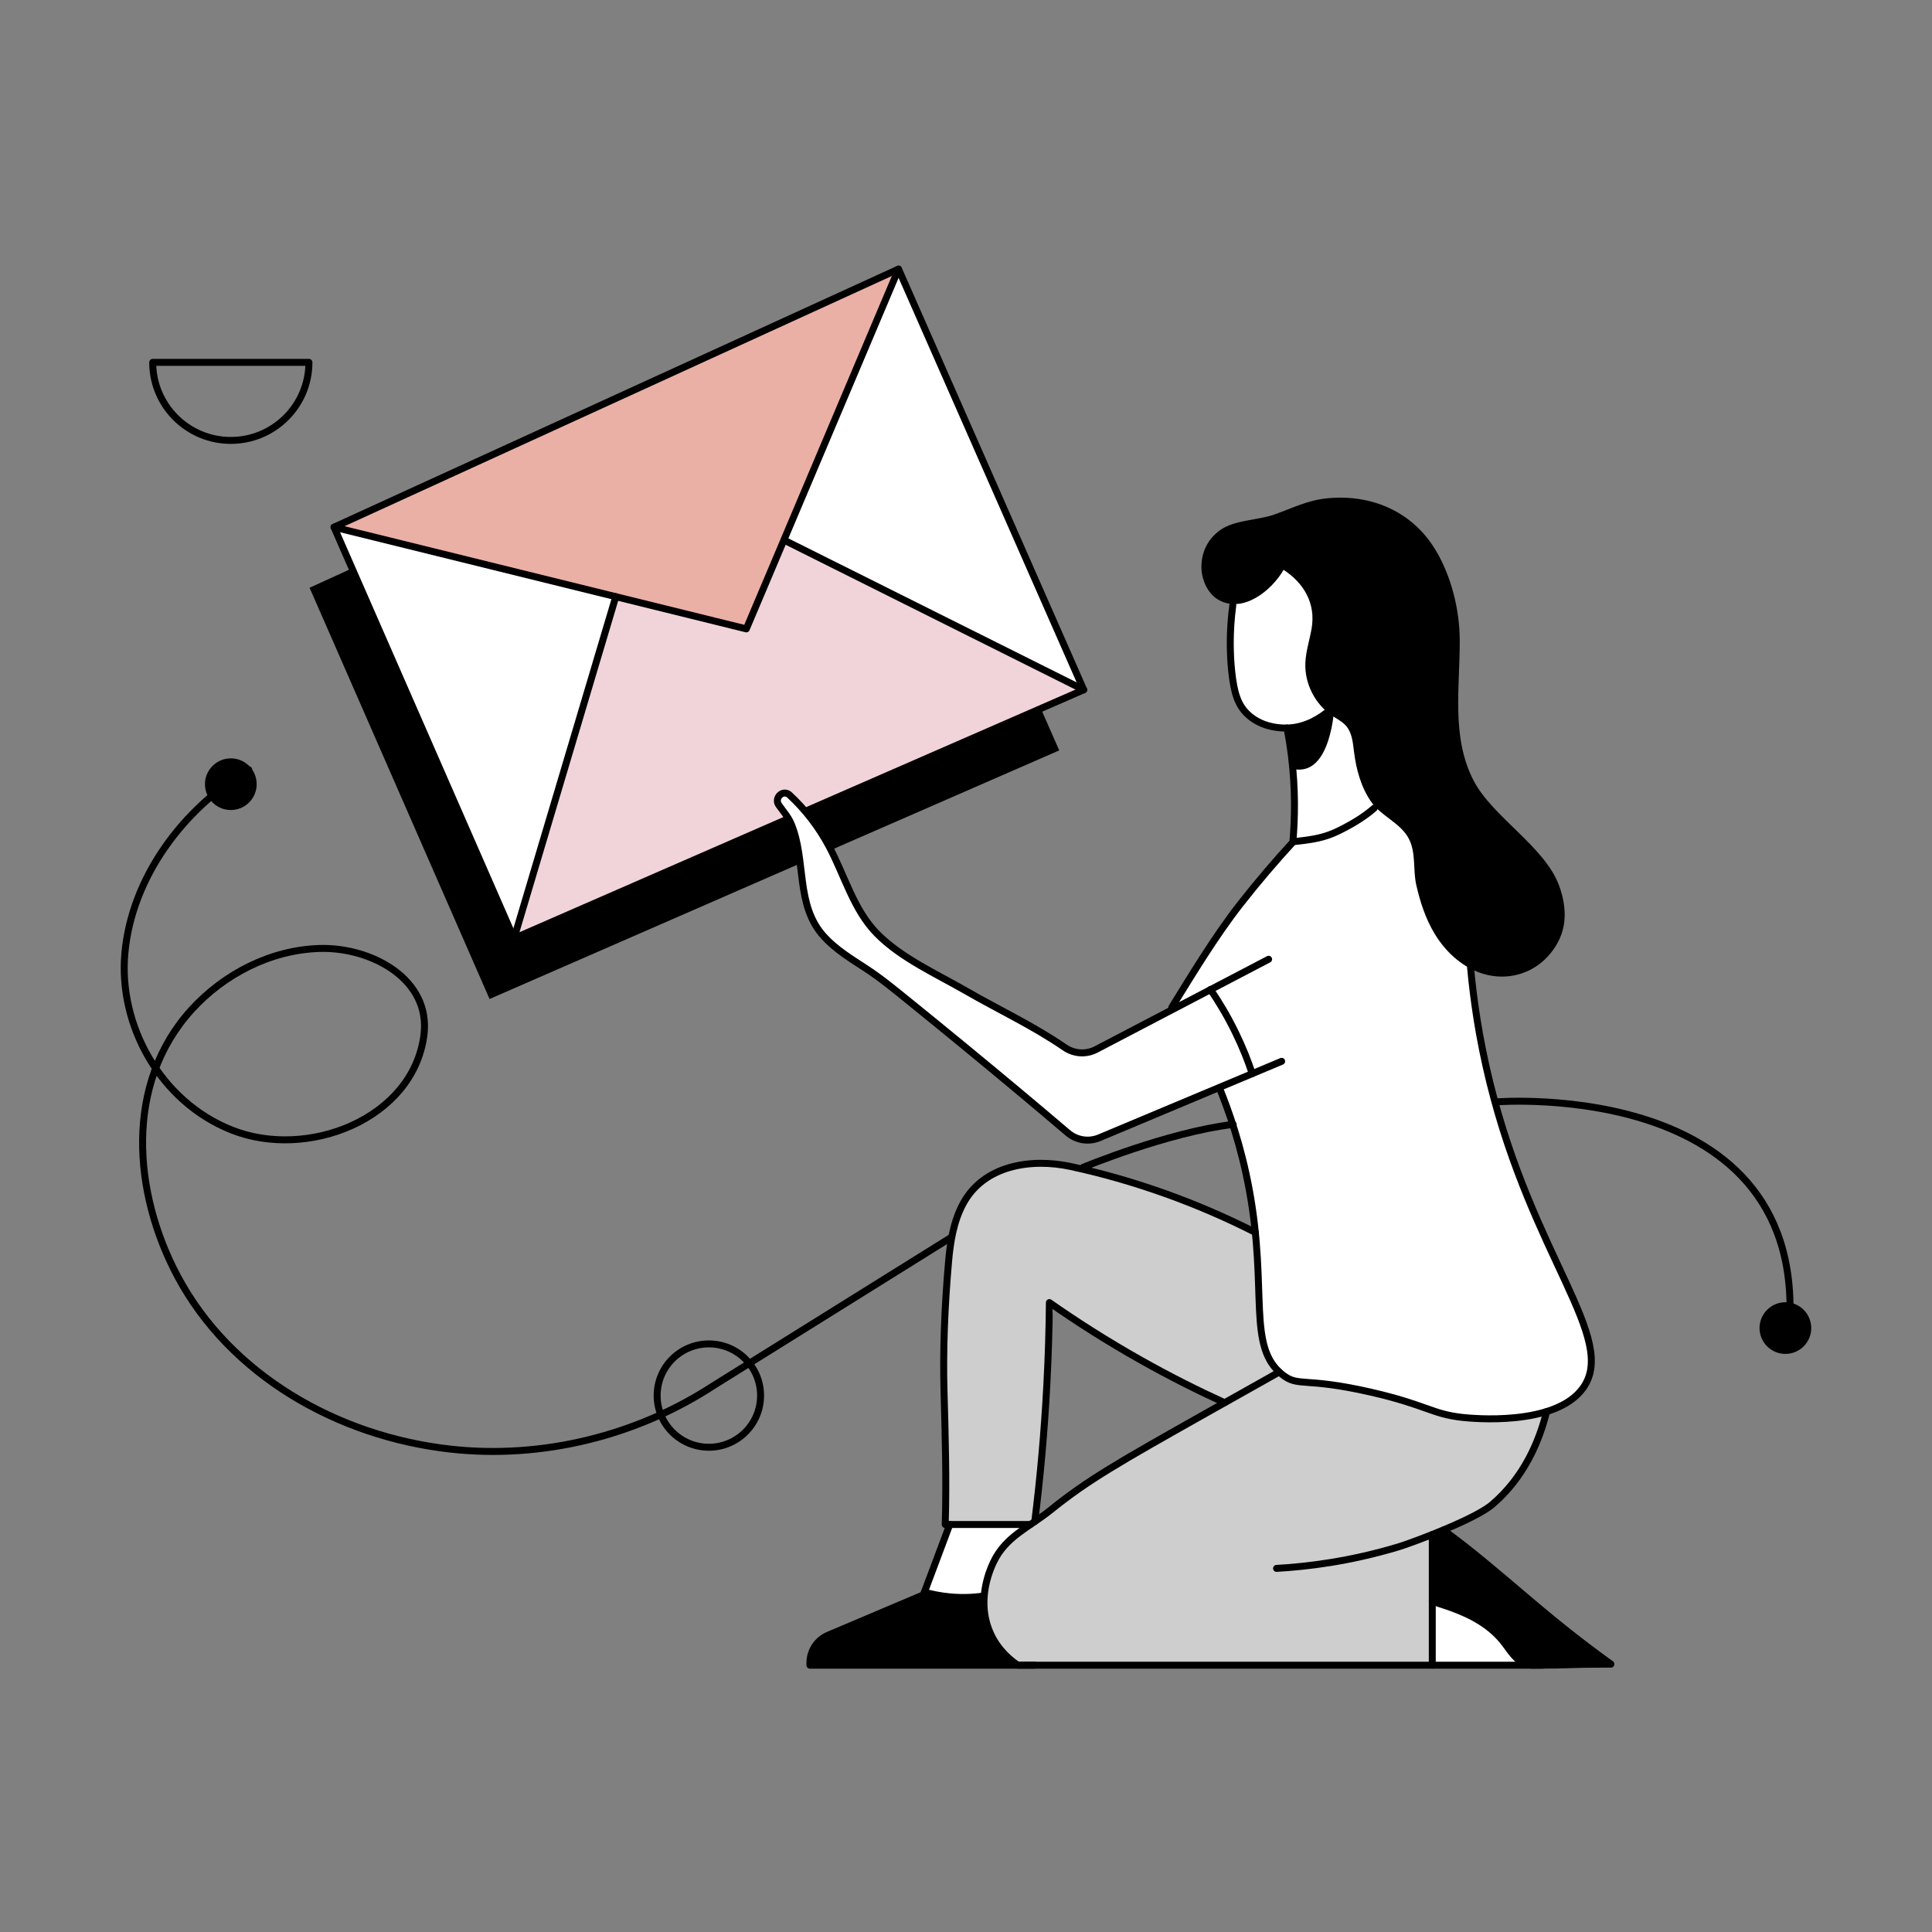 <?xml version="1.0" encoding="UTF-8"?>
<svg width="560px" height="560px" viewBox="0 0 560 560" version="1.1" xmlns="http://www.w3.org/2000/svg" xmlns:xlink="http://www.w3.org/1999/xlink">
    <rect x="0" y="0" width="560" height="560" fill="#808080" stroke="none"/>
    <title>email</title>
    <g id="email" stroke="none" stroke-width="1" fill="none" fill-rule="evenodd">
        <g id="Group-80" transform="translate(36, 78)">
            <polygon id="Fill-4" fill="#000000" points="217.354 17.565 53.736 92.367 105.902 211.566 271.027 139.505"></polygon>
            <polygon id="Fill-5" fill="#F1D4DA" points="224.442 0 60.824 74.802 112.99 194.001 278.115 121.94"></polygon>
            <polygon id="Fill-6" fill="#FFFFFF" points="60.824 74.802 142.488 94.949 112.989 194.001"></polygon>
            <polygon id="Fill-7" fill="#FFFFFF" points="224.442 0 278.115 121.94 181.398 73.1"></polygon>
            <polygon id="Fill-8" fill="#EAB0A5" points="60.824 74.802 224.442 0 180.322 104.284"></polygon>
            <polygon id="Stroke-9" stroke="#000000" stroke-width="2.016" stroke-linecap="round" stroke-linejoin="round" points="224.442 0 60.824 74.802 112.99 194.001 278.115 121.94"></polygon>
            <polyline id="Stroke-10" stroke="#000000" stroke-width="2.016" stroke-linecap="round" stroke-linejoin="round" points="60.824 74.802 180.322 104.284 224.442 0"></polyline>
            <g id="Group-13" transform="translate(112.989, 94.95)">
                <line x1="29.499" y1="0" x2="0" y2="99.051" id="Fill-11" fill="#FFFFFF"></line>
                <line x1="29.499" y1="0" x2="0" y2="99.051" id="Stroke-12" stroke="#000000" stroke-width="2.016" stroke-linecap="round" stroke-linejoin="round"></line>
            </g>
            <g id="Group-16" transform="translate(191.236, 78.535)">
                <line x1="0" y1="0" x2="86.878" y2="43.406" id="Fill-14" fill="#FFFFFF"></line>
                <line x1="0" y1="0" x2="86.878" y2="43.406" id="Stroke-15" stroke="#000000" stroke-width="2.016" stroke-linecap="round" stroke-linejoin="round"></line>
            </g>
            <g id="Group-79" transform="translate(0, 27.032)">
                <path d="M184.458,299.482 C184.458,307.754 177.747,314.459 169.47,314.459 C161.191,314.459 154.48,307.754 154.48,299.482 C154.48,291.21 161.191,284.505 169.47,284.505 C177.747,284.505 184.458,291.21 184.458,299.482 Z" id="Stroke-17" stroke="#000000" stroke-width="2.016" stroke-linecap="round" stroke-linejoin="round"></path>
                <path d="M30.903,22.626 C43.408,22.626 53.546,12.496 53.546,0 L8.261,0 C8.261,12.496 18.398,22.626 30.903,22.626 Z" id="Stroke-19" stroke="#000000" stroke-width="2.016" stroke-linecap="round" stroke-linejoin="round"></path>
                <path d="M36.077,118.051 C16.955,129.415 2.232,149.312 0.203,171.157 C-1.736,192.011 10.365,214.188 31.062,222.467 C53.075,231.273 83.662,219.363 86.868,195.088 C89.02,178.792 71.621,169.446 56.645,169.885 C42.409,170.303 28.911,177.345 19.571,187.577 C-0.024,209.043 2.568,240.756 15.504,264.969 C30.751,293.51 61.665,311.27 94.384,314.978 C121.206,318.019 148.684,311.066 170.801,296.607 L239.889,253.523" id="Stroke-21" stroke="#000000" stroke-width="2.016" stroke-linecap="round" stroke-linejoin="round"></path>
                <path d="M397.55,214.363 C397.55,214.363 492.805,206.643 481.997,286.119" id="Stroke-23" stroke="#000000" stroke-width="2.016" stroke-linecap="round" stroke-linejoin="round"></path>
                <path d="M488.081,283.508 C486.097,287.138 481.545,288.473 477.912,286.49 C474.279,284.508 472.943,279.958 474.927,276.328 C476.911,272.699 481.464,271.363 485.097,273.346 C488.729,275.328 490.065,279.878 488.081,283.508" id="Fill-25" fill="#000000"></path>
                <path d="M38.398,122.269 C38.398,126.405 35.043,129.758 30.903,129.758 C26.764,129.758 23.409,126.405 23.409,122.269 C23.409,118.134 26.764,114.781 30.903,114.781 C35.043,114.781 38.398,118.134 38.398,122.269" id="Fill-27" fill="#000000"></path>
                <path d="M321.437,65.308 C320.47,65.686 314.083,106.953 336.199,105.985 C336.199,105.985 341.286,131.867 338.637,139.809 C338.637,139.809 313.349,164.459 303.662,187.683 L309.494,209.394 L317.454,210.294 C317.454,210.294 328.039,237.379 328.418,257.045 C328.796,276.71 326.028,293.309 343.066,295.68 C360.103,298.051 370.378,301.035 377.127,303.101 C383.876,305.169 407.408,310.152 420.899,299.482 C434.39,288.812 412.439,257.045 408.654,247.591 C404.869,238.136 388.216,194.267 390.865,169.307 C393.515,144.347 369.671,108.866 369.671,108.866 L342.043,51.503 L327.858,51.503 L321.437,65.308 Z" id="Fill-29" fill="#FFFFFF"></path>
                <polygon id="Fill-31" fill="#FFFFFF" points="240.61 331.168 262.405 331.168 262.405 349.574 259.002 363.691 247.046 367.045 231.936 359.532"></polygon>
                <polygon id="Fill-33" fill="#FFFFFF" points="379.153 349.574 379.153 376.802 405.168 376.802 399.571 354.237"></polygon>
                <path d="M327.858,251.246 C327.858,251.246 328.164,289.844 334.801,292.65 L318.966,301.555 C318.966,301.555 277.916,279.823 269.357,273.35 L263.928,336.001 L237.978,336.854 C237.978,336.854 236.474,284.26 239.3,257.29 C242.126,230.32 262.943,229.379 280.501,234.514 C298.059,239.648 327.858,251.246 327.858,251.246" id="Fill-35" fill="#CECECE"></path>
                <path d="M334.015,291.865 C334.015,291.865 336.479,295.037 343.066,295.68 C349.653,296.323 367.046,298.231 377.127,303.102 C387.207,307.973 408.096,305.774 412.294,304.114 C412.294,304.114 405.919,334.476 379.153,339.755 L379.153,376.801 L259.002,377.632 C259.002,377.632 242.876,370.393 252.846,346.116 C252.846,346.116 266.174,332.646 287.708,319.427 C309.242,306.208 334.015,291.865 334.015,291.865" id="Fill-37" fill="#CECECE"></path>
                <path d="M363.302,40.895 C358.737,39.39 353.754,38.889 348.627,39.411 C342.844,40.001 338.748,42.221 333.279,44.135 C328.603,45.773 321.863,45.65 317.706,48.595 C315.69,50.024 312.443,53.129 312.238,58.841 C312.101,62.683 313.927,66.963 317.151,68.815 C324.321,72.931 332.663,66.062 336.051,60.132 C342.016,64.027 345.403,69.948 344.183,77.1 C343.607,80.47 342.49,83.763 342.362,87.178 C342.138,93.139 345.193,99.122 350.156,102.439 C351.547,103.369 353.1,104.125 354.191,105.393 C355.917,107.4 356.141,110.242 356.467,112.868 C357.095,117.927 358.473,123.084 361.408,127.323 C364.331,131.546 369.742,133.372 372.242,137.858 C374.514,141.934 373.501,147.048 374.509,151.466 C375.632,156.388 377.185,161.215 379.802,165.565 C382.859,170.648 387.43,174.968 393.025,176.944 C399.539,179.247 406.668,177.892 411.695,173.146 C414.23,170.753 416.176,167.693 417.023,164.313 C418.092,160.05 417.377,155.497 415.809,151.391 C411.567,140.281 396.602,131.719 391.154,121.267 C384.573,108.64 387.19,94.023 387.113,80.412 C387.064,71.608 384.653,61.964 380.106,54.398 C376.066,47.677 370.156,43.154 363.302,40.895" id="Fill-39" fill="#000000"></path>
                <path d="M321.339,70.331 C320.27,78.43 320.539,84.998 321.023,89.592 C321.688,95.891 322.824,99.209 325.405,101.781 C329.25,105.609 334.398,105.904 335.702,105.971 C341.025,106.274 345.467,103.963 348.66,101.452" id="Stroke-41" stroke="#000000" stroke-width="2.016" stroke-linecap="round" stroke-linejoin="round"></path>
                <path d="M337.039,105.985 C337.557,108.631 338.007,111.425 338.363,114.366 C339.499,123.741 339.358,132.123 338.74,139.08 C333.746,144.507 328.611,150.497 323.463,157.072 C316.11,166.467 308.945,178.408 303.663,186.937" id="Stroke-43" stroke="#000000" stroke-width="2.016" stroke-linecap="round" stroke-linejoin="round"></path>
                <path d="M390.249,175.352 C391.056,184.264 392.642,195.775 395.855,208.79 C408.309,259.307 433.022,283.027 422.866,297.264 C414.828,308.533 390.478,306.096 387.89,305.814 C379.012,304.833 377.399,302.18 361.47,298.52 C341.932,294.034 340.427,297.117 335.742,293.45 C325.372,285.33 331.515,269.273 326.138,239.992 C323.752,226.97 320.069,216.708 317.454,210.295" id="Stroke-45" stroke="#000000" stroke-width="2.016" stroke-linecap="round" stroke-linejoin="round"></path>
                <path d="M334.801,292.651 C329.223,295.787 322.018,299.836 313.69,304.524 C287.882,319.064 279.333,323.96 268.613,332.589 C262.214,337.734 255.513,340.299 251.985,347.727 C251.83,348.049 251.528,348.687 251.178,349.574 C250.466,351.374 249.559,354.208 249.283,357.565 C249.007,360.944 249.377,364.859 251.246,368.774 C253.49,373.482 256.992,376.276 259.002,377.632 L263.928,377.632 L269.48,377.632 L371.357,377.632 L379.153,377.632 L379.153,359.07 L379.153,339.755" id="Stroke-47" stroke="#000000" stroke-width="2.016" stroke-linecap="round" stroke-linejoin="round"></path>
                <path d="M412.294,304.114 C410.117,312.872 405.674,323.308 396.466,331.112 C396.285,331.266 396.077,331.428 395.861,331.595 C394.316,332.744 391.977,334.04 389.308,335.329 C388.952,335.511 388.583,335.685 388.213,335.86 C386.331,336.746 384.328,337.62 382.352,338.446 C381.27,338.902 380.195,339.339 379.153,339.755 C376.061,340.984 373.245,342.018 371.357,342.677 C370.55,342.952 369.912,343.167 369.488,343.294 C355.065,347.66 342.604,349.083 334.015,349.574" id="Stroke-49" stroke="#000000" stroke-width="2.016" stroke-linecap="round" stroke-linejoin="round"></path>
                <path d="M263.928,336.001 C265.501,323.395 266.717,310.091 267.443,296.149 C267.867,288.05 268.095,280.173 268.169,272.523 C276.012,278.017 284.864,283.692 294.724,289.239 C303.152,293.987 311.284,298.057 318.966,301.556" id="Stroke-51" stroke="#000000" stroke-width="2.016" stroke-linecap="round" stroke-linejoin="round"></path>
                <path d="M262.671,336.854 L237.978,336.854 C238.361,324.074 237.998,311.488 237.642,298.688 C237.279,286.049 237.844,273.296 238.946,260.663 C239.443,254.935 240.378,249.112 243.066,244.028 C249.061,232.685 262.866,230.597 274.42,233.102 C292.802,237.077 310.955,243.598 327.858,252.174" id="Stroke-53" stroke="#000000" stroke-width="2.016" stroke-linecap="round" stroke-linejoin="round"></path>
                <path d="M263.928,377.632 L259.002,377.632 L198.761,377.632 L198.761,376.954 C198.761,373.448 200.858,370.285 204.091,368.915 L231.64,357.243 C231.728,357.001 231.829,356.739 231.936,356.457 C232.588,354.725 233.516,352.24 234.524,349.574 C236.305,344.812 238.308,339.473 239.289,336.854" id="Stroke-55" stroke="#000000" stroke-width="2.016" stroke-linecap="round" stroke-linejoin="round"></path>
                <path d="M231.936,356.457 C234.127,357.069 236.621,357.572 239.363,357.827 C243.046,358.17 246.393,357.989 249.283,357.565" id="Stroke-57" stroke="#000000" stroke-width="2.016" stroke-linecap="round" stroke-linejoin="round"></path>
                <path d="M382.352,338.446 C399.282,350.856 410.177,362.428 430.938,377.323 C417.389,377.323 421.018,377.632 408.147,377.632 C404.424,377.632 402.28,374.174 400.324,371.528 C396.345,366.155 390.619,363.099 384.442,360.883 C382.702,360.259 380.887,359.741 379.153,359.07" id="Stroke-59" stroke="#000000" stroke-width="2.016" stroke-linecap="round" stroke-linejoin="round"></path>
                <polyline id="Stroke-61" stroke="#000000" stroke-width="2.016" stroke-linecap="round" stroke-linejoin="round" points="379.153 377.632 408.147 377.632 411.34 377.632"></polyline>
                <path d="M339.212,138.896 C344.936,138.297 348.062,137.706 351.969,135.807 C356.329,133.687 359.839,131.408 362.326,129.205" id="Stroke-63" stroke="#000000" stroke-width="2.016" stroke-linecap="round" stroke-linejoin="round"></path>
                <path d="M259.002,377.632 L198.761,377.632 L198.761,376.954 C198.761,373.448 200.858,370.285 204.091,368.915 L231.64,357.243 C231.728,357.001 231.829,356.739 231.936,356.457 C234.127,357.068 236.621,357.572 239.363,357.827 C243.046,358.17 246.393,357.989 249.283,357.565 C249.007,360.943 249.377,364.859 251.246,368.774 C253.49,373.482 256.992,376.276 259.002,377.632" id="Fill-65" fill="#000000"></path>
                <path d="M430.938,377.323 C417.389,377.323 421.018,377.632 408.147,377.632 C404.424,377.632 402.28,374.174 400.324,371.528 C396.345,366.155 390.619,363.099 384.442,360.883 C382.702,360.258 380.887,359.741 379.153,359.07 L379.153,339.755 C380.195,339.339 381.27,338.902 382.352,338.446 C399.282,350.856 410.177,362.428 430.938,377.323" id="Fill-67" fill="#000000"></path>
                <path d="M350.769,99.682 C350.769,99.682 349.972,120.367 338.731,117.836 L337.394,106.26 C337.394,106.26 349.258,104.922 350.769,99.682" id="Fill-69" fill="#000000"></path>
                <g id="Group-74" transform="translate(189.315, 124.831)">
                    <path d="M142.401,48.184 L92.454,74.298 C89.55,75.84 86.034,75.622 83.322,73.763 C73.974,67.351 64.39,62.956 54.565,57.292 C46.119,52.423 35.918,47.864 28.941,40.816 C22.056,33.86 19.508,23.841 14.87,15.224 C11.923,9.751 8.069,4.767 3.51,0.54 C3.447,0.48 3.378,0.425 3.303,0.374 C1.385,-0.955 -0.943,1.542 0.397,3.453 C1.653,5.247 3.167,6.904 4.027,8.979 C8.426,19.583 5.191,32.458 13.486,41.567 C16.9,45.316 21.259,47.983 25.473,50.723 C30.032,53.689 34.144,57.1 38.366,60.517 C48.992,69.116 59.557,77.791 70.045,86.556 C74.783,90.517 79.506,94.496 84.206,98.501 C86.736,100.656 90.261,101.211 93.326,99.926 L146.181,77.762" id="Fill-71" fill="#FFFFFF"></path>
                    <path d="M142.401,48.184 L92.454,74.298 C89.55,75.84 86.034,75.622 83.322,73.763 C73.974,67.351 64.39,62.956 54.565,57.292 C46.119,52.423 35.918,47.864 28.941,40.816 C22.056,33.86 19.508,23.841 14.87,15.224 C11.923,9.751 8.069,4.767 3.51,0.54 C3.447,0.48 3.378,0.425 3.303,0.374 C1.385,-0.955 -0.943,1.542 0.397,3.453 C1.653,5.247 3.167,6.904 4.027,8.979 C8.426,19.583 5.191,32.458 13.486,41.567 C16.9,45.316 21.259,47.983 25.473,50.723 C30.032,53.689 34.144,57.1 38.366,60.517 C48.992,69.116 59.557,77.791 70.045,86.556 C74.783,90.517 79.506,94.496 84.206,98.501 C86.736,100.656 90.261,101.211 93.326,99.926 L146.181,77.762" id="Stroke-73" stroke="#000000" stroke-width="2.016" stroke-linecap="round" stroke-linejoin="round"></path>
                </g>
                <path d="M314.848,181.771 C317.221,185.236 319.707,189.346 322.033,194.107 C324.19,198.52 325.719,202.375 326.969,206.169" id="Stroke-75" stroke="#000000" stroke-width="2.016" stroke-linecap="round" stroke-linejoin="round"></path>
                <path d="M277.956,233.32 C277.956,233.32 302.512,223.136 321.438,220.884" id="Stroke-77" stroke="#000000" stroke-width="2.016" stroke-linecap="round" stroke-linejoin="round"></path>
            </g>
        </g>
    </g>
</svg>